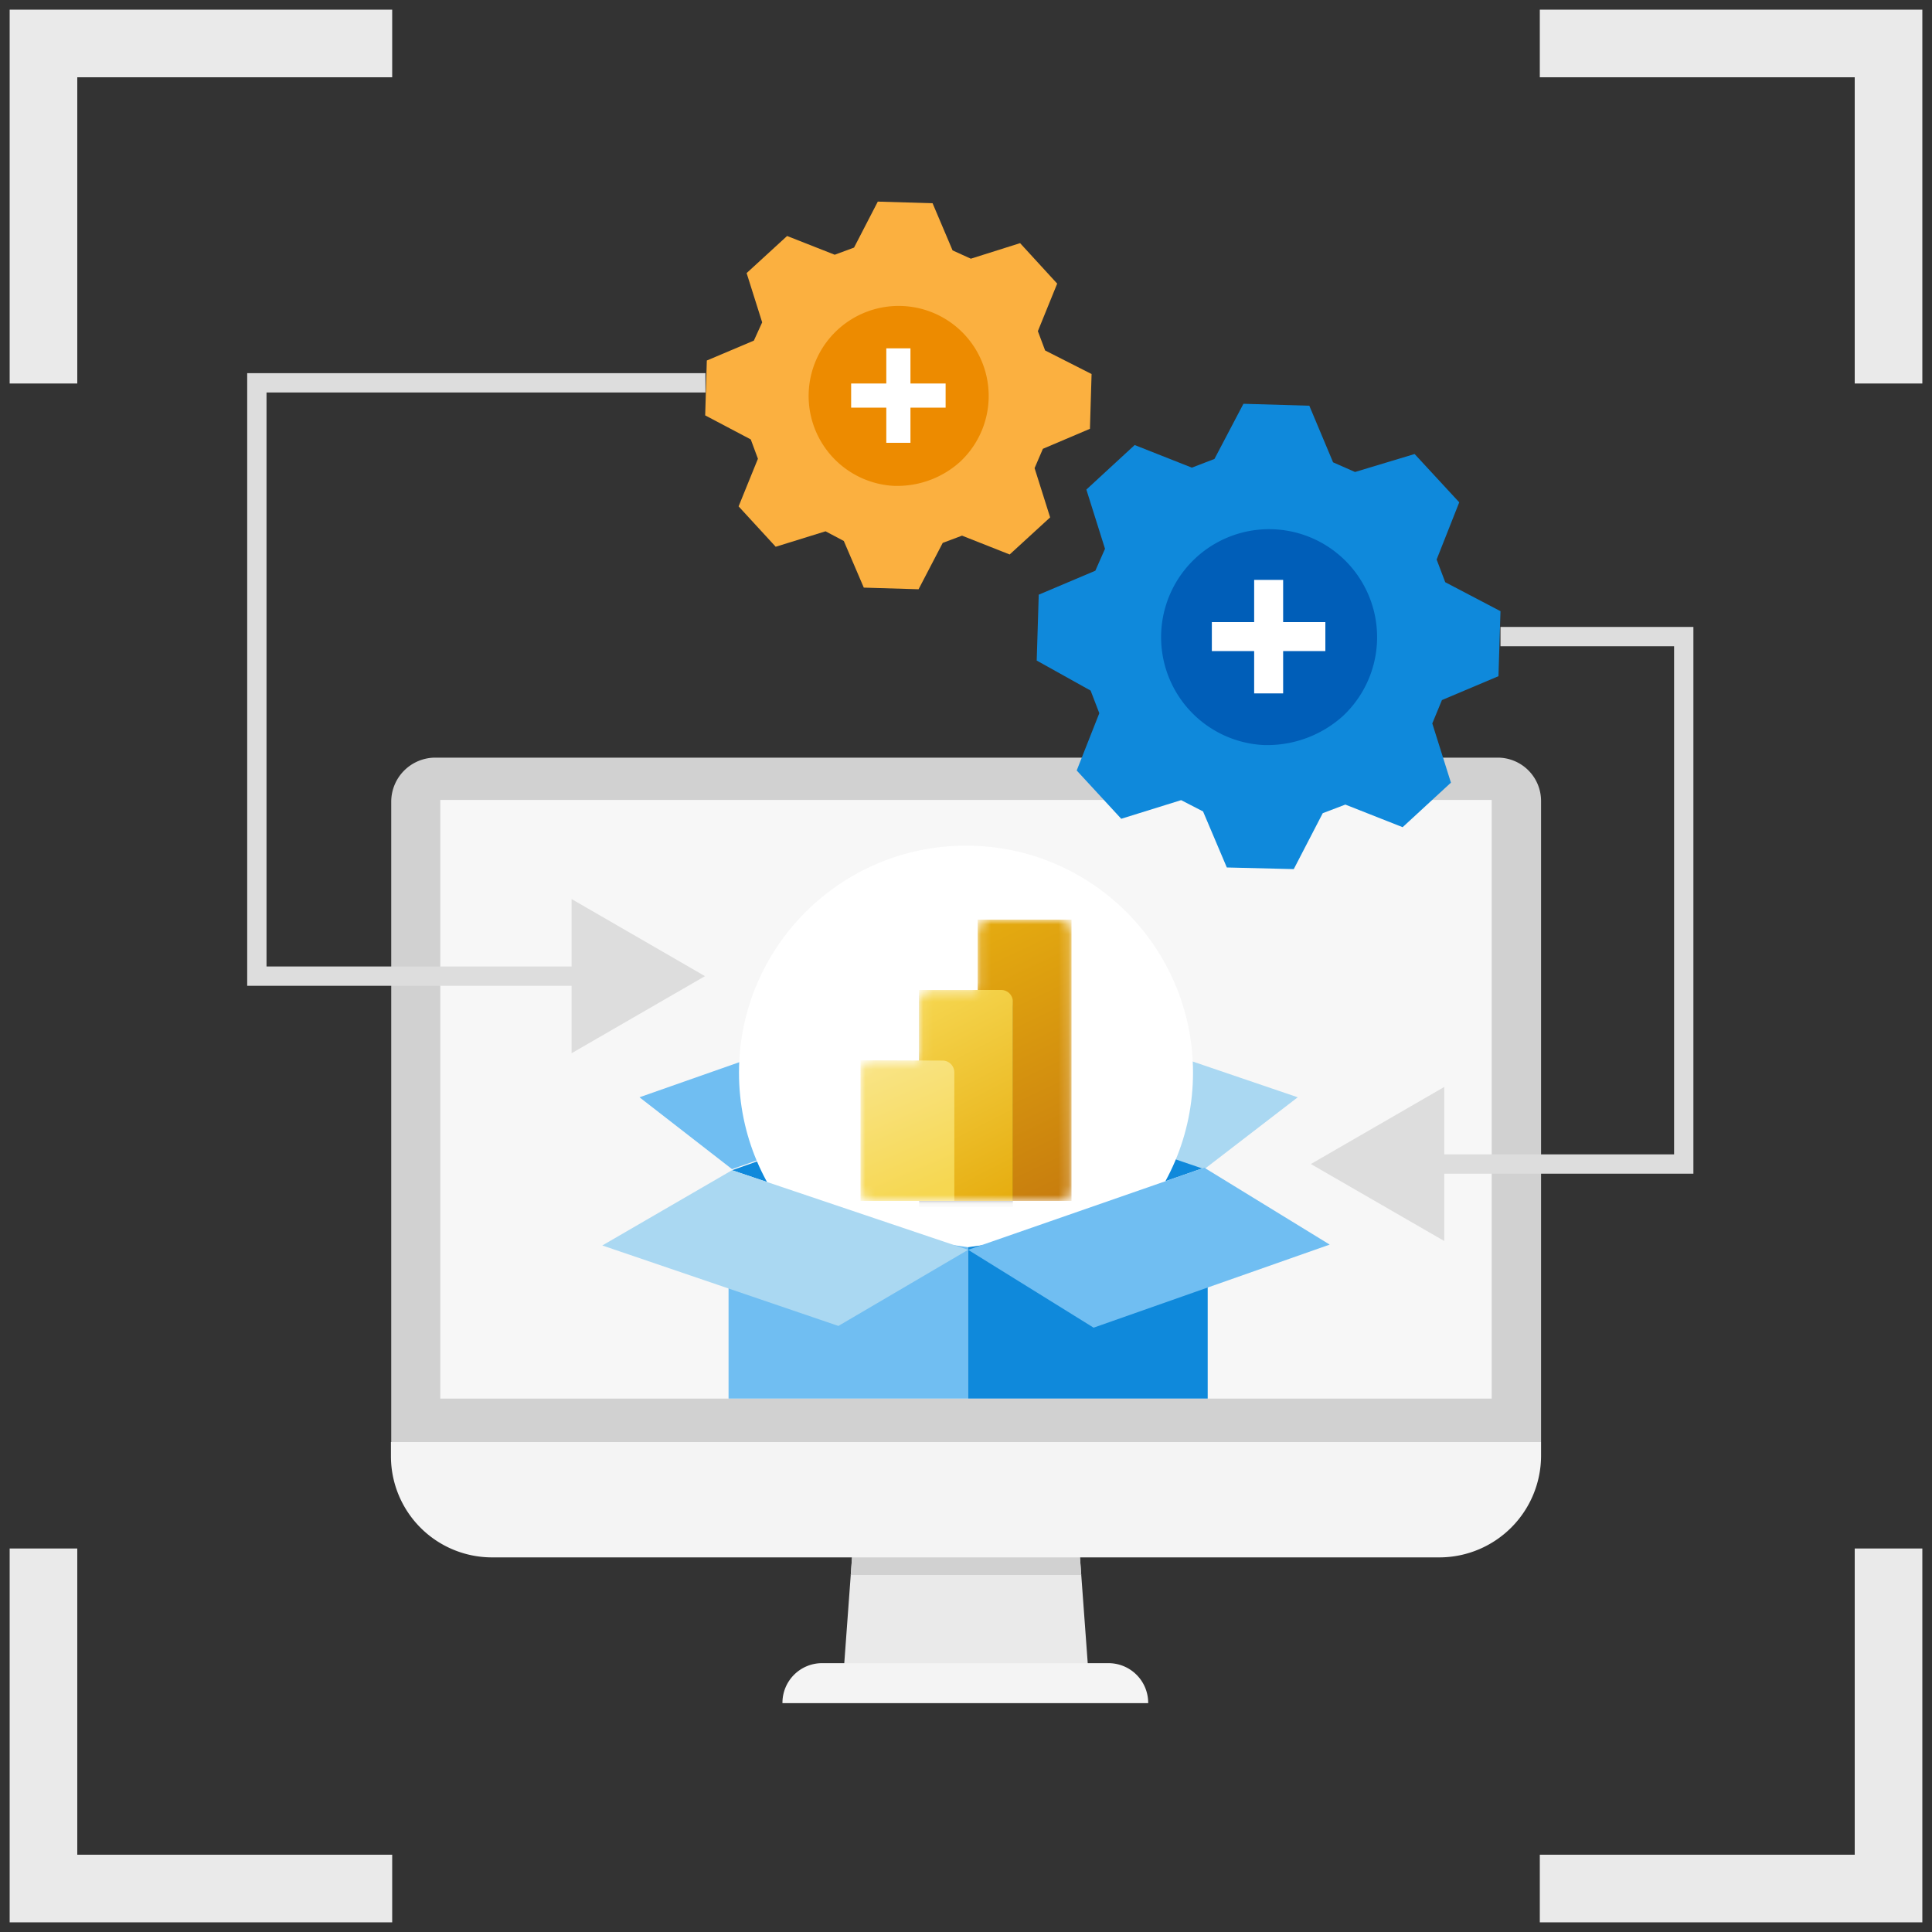 <svg id="design" xmlns="http://www.w3.org/2000/svg" xmlns:xlink="http://www.w3.org/1999/xlink" viewBox="0 0 200 200"><rect x="0" y="0" width="200" height="200" fill="#333333" stroke="none"/><defs><style>.cls-1{fill:#fff;}.cls-16,.cls-2{fill:none;stroke-miterlimit:10;}.cls-2{stroke:#eaeaea;stroke-width:7px;}.cls-3{fill:#d1d1d1;}.cls-4{fill:#f7f7f7;}.cls-5{fill:#eaeaea;}.cls-6{fill:#f4f4f4;}.cls-7{fill:#0f89db;}.cls-8{fill:#aad8f2;}.cls-9{fill:#70bef2;}.cls-10{mask:url(#mask);}.cls-11{fill:url(#linear-gradient);}.cls-12{fill-opacity:0.2;}.cls-13{fill-opacity:0.18;}.cls-14{fill:url(#linear-gradient-2);}.cls-15{fill:url(#linear-gradient-3);}.cls-16{stroke:#ddd;stroke-width:2px;}.cls-17{fill:#ddd;}.cls-18{fill:#fbb040;}.cls-19{fill:#ed8b00;}.cls-20{fill:#005eb8;}</style><mask id="mask" x="89.08" y="95.2" width="21.85" height="29.74" maskUnits="userSpaceOnUse"><g id="mask0"><path class="cls-1" d="M101.21,96.41a1.22,1.22,0,0,1,1.22-1.21h7.28a1.21,1.21,0,0,1,1.21,1.21v26.7a1.21,1.21,0,0,1-1.21,1.21H90.29a1.21,1.21,0,0,1-1.21-1.21V111a1.21,1.21,0,0,1,1.21-1.21h4.86v-6.07a1.21,1.21,0,0,1,1.21-1.21h4.85Z"/></g></mask><linearGradient id="linear-gradient" x1="99.27" y1="106.65" x2="112.07" y2="79.51" gradientTransform="matrix(1, 0, 0, -1, 0, 202)" gradientUnits="userSpaceOnUse"><stop offset="0" stop-color="#e6ad10"/><stop offset="1" stop-color="#c87e0e"/></linearGradient><linearGradient id="linear-gradient-2" x1="94.34" y1="99.11" x2="105.11" y2="78.23" gradientTransform="matrix(1, 0, 0, -1, 0, 202)" gradientUnits="userSpaceOnUse"><stop offset="0" stop-color="#f6d751"/><stop offset="1" stop-color="#e6ad10"/></linearGradient><linearGradient id="linear-gradient-3" x1="90.42" y1="92.8" x2="96.37" y2="78.7" gradientTransform="matrix(1, 0, 0, -1, 0, 202)" gradientUnits="userSpaceOnUse"><stop offset="0" stop-color="#f9e589"/><stop offset="1" stop-color="#f6d751"/></linearGradient></defs><polyline class="cls-2" points="4.5 39.7 4.5 4.5 40.6 4.5"/><polyline class="cls-2" points="195.5 39.7 195.5 4.5 159.4 4.5"/><polyline class="cls-2" points="4.5 160.3 4.5 195.5 40.6 195.5"/><polyline class="cls-2" points="195.5 160.3 195.5 195.5 159.4 195.5"/><path class="cls-3" d="M155,78.43H45a4.57,4.57,0,0,0-4.5,4.5v66.35H159.53V82.93A4.49,4.49,0,0,0,155,78.43Z"/><rect class="cls-4" x="45.58" y="82.81" width="108.84" height="61.97"/><polygon class="cls-5" points="112.78 174.61 87.22 174.61 88.31 159.75 111.69 159.75 112.78 174.61"/><polygon class="cls-3" points="111.93 163.04 111.69 159.75 88.31 159.75 88.07 163.04 111.93 163.04"/><path class="cls-6" d="M149.06,161.22H50.94a10.47,10.47,0,0,1-10.47-10.47v-1.47H159.53v1.47A10.54,10.54,0,0,1,149.06,161.22Z"/><path class="cls-6" d="M118.87,176.31H81a4.1,4.1,0,0,1,4.14-4.14h29.58a4.11,4.11,0,0,1,4.14,4.14Z"/><polygon class="cls-7" points="100.22 129.38 124.67 120.88 100.22 112.55 75.78 121.14 100.22 129.38"/><polygon class="cls-8" points="124.67 121.03 100.22 112.7 109.89 105.27 134.34 113.59 124.67 121.03"/><polyline class="cls-9" points="100.22 112.43 90.64 105 66.2 113.59 75.78 121.03 100.22 112.43"/><circle class="cls-1" cx="100" cy="111.04" r="23.5"/><g class="cls-10"><path class="cls-11" d="M110.92,95.2v29.12h-9.71V95.2Z"/><path class="cls-12" d="M104.85,103.81v20.64h-9.7V102.6h8.49A1.21,1.21,0,0,1,104.85,103.81Z"/><path class="cls-13" d="M104.85,104.3v20.63h-9.7V103.08h8.49A1.22,1.22,0,0,1,104.85,104.3Z"/><path class="cls-14" d="M104.85,103.69v20.63h-9.7V102.48h8.49A1.21,1.21,0,0,1,104.85,103.69Z"/><path class="cls-15" d="M89.08,109.76v14.56h9.71V111a1.22,1.22,0,0,0-1.22-1.21Z"/></g><polygon class="cls-9" points="100.22 129.11 100.22 144.78 75.42 144.78 75.42 125.53 100.22 129.11"/><polygon class="cls-7" points="100.22 129.11 100.22 144.78 125.02 144.78 125.02 125.53 100.22 129.11"/><polyline class="cls-8" points="75.78 121.14 100.22 129.38 86.79 137.26 62.35 128.93 75.78 121.14"/><polygon class="cls-9" points="124.67 120.88 100.22 129.38 113.21 137.44 137.65 128.84 124.67 120.88"/><polyline class="cls-16" points="155.33 65.9 174.3 65.9 174.3 120.5 147.18 120.5"/><polygon class="cls-17" points="149.51 112.52 135.7 120.5 149.51 128.47 149.51 112.52"/><polyline class="cls-16" points="73.03 39.63 26.59 39.63 26.59 101.05 61.5 101.05"/><polygon class="cls-17" points="59.17 109.03 72.98 101.05 59.17 93.07 59.17 109.03"/><path class="cls-18" d="M73,43l.17-5.68,4.87-2.06.86-1.89-1.61-5.1,4.19-3.84,4.93,1.94,2-.74,2.46-4.76,5.67.17,2.07,4.88,1.89.86,5.1-1.61,3.84,4.19-2,4.92.75,2L113,38.72l-.17,5.67-4.87,2.07-.86,2,1.61,5.1-4.19,3.84-4.93-1.95-2,.75L95.09,61l-5.67-.17L87.35,56l-1.89-1L80.3,56.6l-3.84-4.18,2-4.93-.74-2Z"/><circle class="cls-19" cx="92.92" cy="40.93" r="7.62"/><path class="cls-19" d="M93,50.3h-.4a9.32,9.32,0,1,1,6.76-2.47A9.71,9.71,0,0,1,93,50.3Z"/><polygon class="cls-1" points="97.89 39.7 94.25 39.7 94.25 36.06 91.75 36.06 91.75 39.7 88.11 39.7 88.11 42.2 91.75 42.2 91.75 45.84 94.25 45.84 94.25 42.2 97.89 42.2 97.89 39.7"/><path class="cls-7" d="M107.32,68.38l.21-6.82,5.86-2.48,1-2.27-1.93-6.13,5-4.61,5.92,2.34,2.34-.9,3-5.71,6.82.2L138,47.86l2.27,1L146.44,47l4.62,5-2.34,5.92.89,2.35,5.72,3L155.12,70l-5.85,2.47-1,2.42,1.93,6.13-5,4.61-5.93-2.34-2.34.89-3,5.79L127,89.8,124.54,84l-2.27-1.17-6.2,1.93-4.61-5,2.34-5.93-.9-2.34Z"/><circle class="cls-20" cx="131.23" cy="65.87" r="9.16"/><path class="cls-20" d="M131.36,77.13h-.48a11.18,11.18,0,1,1,8.13-3A11.7,11.7,0,0,1,131.36,77.13Z"/><polygon class="cls-1" points="137.2 64.4 132.83 64.4 132.83 60.03 129.83 60.03 129.83 64.4 125.45 64.4 125.45 67.4 129.83 67.4 129.83 71.78 132.83 71.78 132.83 67.4 137.2 67.4 137.2 64.4"/></svg>